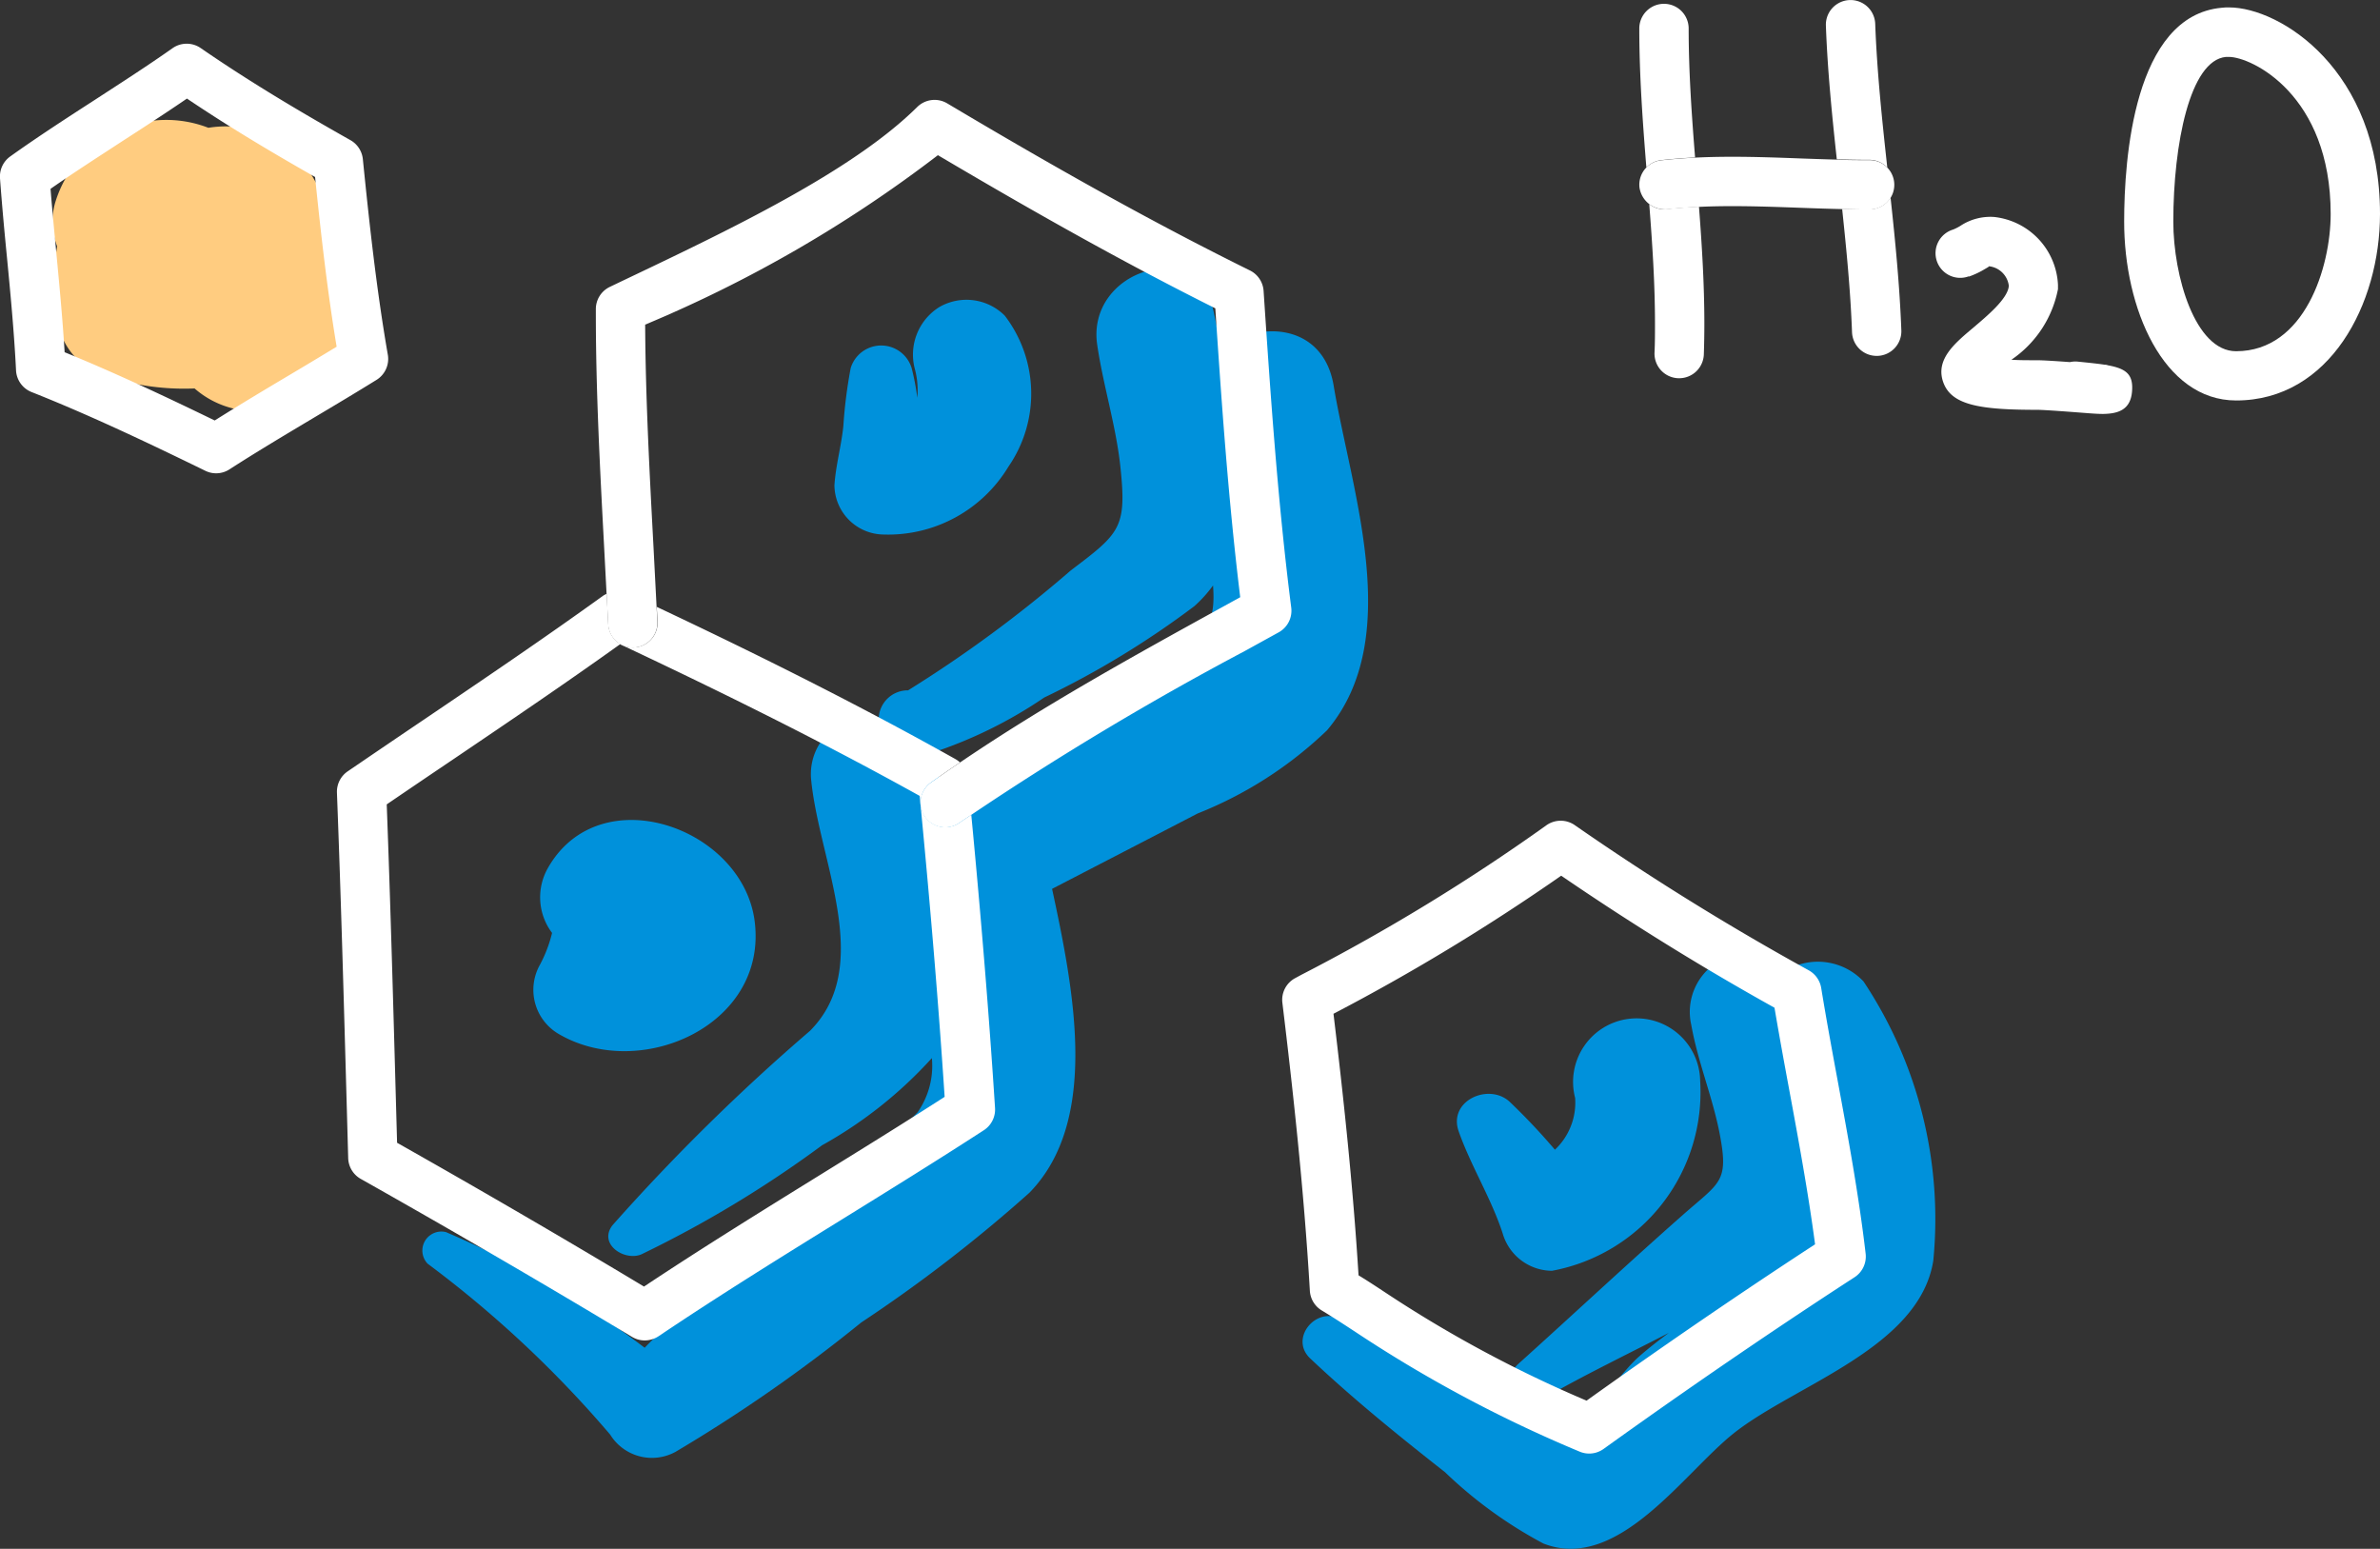 <svg id="グループ_809" data-name="グループ 809" xmlns="http://www.w3.org/2000/svg" width="55.202" height="35.921" viewBox="0 0 55.202 35.921">
  <rect x="0" y="0" width="55.202" height="35.921" fill="#333333" stroke="none"/>
  <path id="パス_4570" data-name="パス 4570" d="M178.975,480a2.692,2.692,0,0,0-3.544,1.706,1.582,1.582,0,0,0,.036,1.043c-.2,1.186-.166,2.6,1.155,3.016a5.756,5.756,0,0,0,2.033.28,2.116,2.116,0,0,0,3.41-.946,5.552,5.552,0,0,0-1.033-4.494A2.474,2.474,0,0,0,178.975,480Z" transform="translate(-174.142 -477.036)" fill="#ffcc80"/>
  <path id="パス_4571" data-name="パス 4571" d="M199.385,497.991l3.378-1.749a9.255,9.255,0,0,0,3-1.929c1.807-2.139.559-5.553.153-7.993-.236-1.416-1.68-1.535-2.6-.869-.064-.285-.125-.561-.178-.822-.359-1.8-2.965-1-2.706.746.138.937.433,1.868.535,2.806.155,1.438,0,1.556-1.146,2.423a29.75,29.75,0,0,1-3.776,2.783.674.674,0,0,0-.68.632,1.334,1.334,0,0,0-1.571,1.41c.173,1.9,1.481,4.344-.025,5.856a47.387,47.387,0,0,0-4.581,4.509c-.336.443.287.839.673.673a26.263,26.263,0,0,0,4.189-2.529,9.977,9.977,0,0,0,2.547-2.022,1.887,1.887,0,0,1-.329,1.255,8.282,8.282,0,0,1-1.344,1.14c-1.67,1.409-3.458,2.753-4.989,4.323a21.643,21.643,0,0,0-4.608-2.682.441.441,0,0,0-.426.732,25.813,25.813,0,0,1,4.235,3.965,1.139,1.139,0,0,0,1.514.4,35.825,35.825,0,0,0,4.307-3,34.215,34.215,0,0,0,3.9-3.008C200.491,503.373,199.894,500.35,199.385,497.991Zm-2.715-2.953a1.324,1.324,0,0,0-.076-.2,10.359,10.359,0,0,0,2.608-1.284,20.485,20.485,0,0,0,3.486-2.122,3.008,3.008,0,0,0,.43-.477c.066.833-.137,1.263-1.145,1.811-1.718.932-3.446,1.85-5.168,2.774C196.758,495.371,196.713,495.2,196.67,495.038Z" transform="translate(-174.983 -477.376)" fill="#0091db"/>
  <path id="パス_4572" data-name="パス 4572" d="M216.882,505.254c.208,1.1,0,1.1-.853,1.853-1.291,1.138-2.548,2.314-3.828,3.466-.428.385.121,1.066.607.786.892-.514,1.9-1,2.89-1.511-.24.177-.475.36-.7.557-.453.4-1.079,1.4-1.607,1.628-.575.247-.254.29-1.127-.124-1.442-.683-2.787-1.6-4.18-2.377-.565-.314-1.2.448-.7.912.991.936,2.051,1.793,3.123,2.635a10.176,10.176,0,0,0,2.283,1.655c1.734.675,3.262-1.653,4.432-2.572,1.421-1.116,4.287-1.969,4.61-3.988a9.942,9.942,0,0,0-1.618-6.476,1.453,1.453,0,0,0-1.738-.29,1.362,1.362,0,0,0-2.257,1.3C216.374,503.578,216.72,504.394,216.882,505.254Z" transform="translate(-176.991 -478.935)" fill="#0091db"/>
  <path id="パス_4573" data-name="パス 4573" d="M188.177,502.6c1.887,1.127,4.867-.177,4.566-2.594-.272-2.187-3.6-3.364-4.8-1.238a1.371,1.371,0,0,0,.1,1.5,3.135,3.135,0,0,1-.282.739A1.185,1.185,0,0,0,188.177,502.6Z" transform="translate(-175.238 -478.631)" fill="#0091db"/>
  <path id="パス_4574" data-name="パス 4574" d="M196.415,489.845a3.261,3.261,0,0,0,2.9-1.576,2.976,2.976,0,0,0-.086-3.5,1.258,1.258,0,0,0-1.517-.2,1.3,1.3,0,0,0-.575,1.414,1.913,1.913,0,0,1,.063.692,5.454,5.454,0,0,0-.131-.69.739.739,0,0,0-1.414,0,11.044,11.044,0,0,0-.17,1.341c-.047.465-.176.909-.207,1.377A1.154,1.154,0,0,0,196.415,489.845Z" transform="translate(-175.924 -477.448)" fill="#0091db"/>
  <path id="パス_4575" data-name="パス 4575" d="M212.194,507.684a1.2,1.2,0,0,0,1.145.871,4.213,4.213,0,0,0,3.437-4.4,1.474,1.474,0,1,0-2.9.392,1.5,1.5,0,0,1-.469,1.2,14.868,14.868,0,0,0-1.053-1.115c-.486-.442-1.427-.02-1.18.687C211.46,506.13,211.928,506.87,212.194,507.684Z" transform="translate(-177.342 -479.082)" fill="#0091db"/>
  <path id="パス_4576" data-name="パス 4576" d="M184.666,494.777q-.906.612-1.812,1.23a.573.573,0,0,0-.249.493c.094,2.433.162,4.916.229,7.318l.032,1.157a.572.572,0,0,0,.29.483c2.189,1.235,4.306,2.468,6.293,3.665a.57.57,0,0,0,.3.082.582.582,0,0,0,.32-.1c1.41-.949,2.882-1.86,4.307-2.742,1.063-.658,2.163-1.339,3.233-2.033a.572.572,0,0,0,.26-.516c-.134-2.09-.315-4.323-.551-6.8-.088.062-.181.119-.27.182a.572.572,0,0,1-.664-.932c.222-.158.446-.311.672-.464a.56.56,0,0,0-.11-.08c-1.986-1.113-4.2-2.244-6.923-3.528.005.114.013.229.018.342a.572.572,0,1,1-1.143.055c-.012-.233-.025-.466-.036-.7a.694.694,0,0,0-.081.043C187.425,492.91,186.022,493.859,184.666,494.777Zm4.507-1.718c2.741,1.29,4.964,2.415,6.948,3.517.248,2.553.438,4.843.579,6.98-.972.626-1.968,1.241-2.933,1.838-1.332.825-2.706,1.675-4.04,2.562-1.819-1.093-3.742-2.213-5.727-3.335l-.023-.834c-.064-2.3-.129-4.677-.217-7.014q.773-.527,1.546-1.048C186.579,494.863,187.893,493.975,189.173,493.058Z" transform="translate(-174.79 -478.117)" fill="#fff"/>
  <path id="パス_4577" data-name="パス 4577" d="M190.082,492.01a.573.573,0,0,0,.545-.6c-.005-.114-.013-.229-.018-.342q-.036-.7-.072-1.4c-.09-1.689-.184-3.434-.193-5.148a30.42,30.42,0,0,0,6.79-3.93c2.5,1.479,4.508,2.589,6.434,3.552.14,2.1.3,4.433.578,6.7l-.452.249c-2.02,1.113-4.1,2.261-6.052,3.587-.226.153-.45.307-.672.464a.572.572,0,0,0,.664.932c.088-.063.181-.12.27-.182a70.486,70.486,0,0,1,6.344-3.8l.791-.436a.572.572,0,0,0,.29-.574c-.316-2.469-.489-5.059-.641-7.344a.572.572,0,0,0-.318-.475c-2.082-1.029-4.248-2.224-7.021-3.875a.573.573,0,0,0-.695.085c-1.514,1.5-4.358,2.852-6.867,4.046l-.261.125a.571.571,0,0,0-.326.516v.095c0,1.83.1,3.683.195,5.475q.027.518.054,1.035c.012.234.025.467.036.7A.572.572,0,0,0,190.082,492.01Z" transform="translate(-175.38 -476.991)" fill="#fff"/>
  <path id="パス_4578" data-name="パス 4578" d="M206.688,501.892c.24,1.985.5,4.33.637,6.677a.572.572,0,0,0,.276.457c.3.182.566.357.843.539a30.855,30.855,0,0,0,5.126,2.73.571.571,0,0,0,.567-.057c2.486-1.785,4.538-3.15,5.821-3.982a.573.573,0,0,0,.258-.547c-.158-1.355-.408-2.706-.649-4.013-.133-.717-.265-1.434-.382-2.15a.573.573,0,0,0-.289-.409,61.746,61.746,0,0,1-5.427-3.367.573.573,0,0,0-.671.013,46.058,46.058,0,0,1-5.67,3.458l-.148.08A.57.57,0,0,0,206.688,501.892Zm6.467-2.949c1.6,1.094,3.258,2.122,4.947,3.062.107.633.223,1.265.341,1.9.217,1.174.441,2.385.6,3.587-1.253.817-3.1,2.053-5.3,3.626a28.871,28.871,0,0,1-4.666-2.507c-.208-.137-.409-.27-.623-.4-.131-2.128-.361-4.234-.581-6.066A48.319,48.319,0,0,0,213.154,498.943Z" transform="translate(-176.944 -478.633)" fill="#fff"/>
  <path id="パス_4579" data-name="パス 4579" d="M174.394,485.457a.572.572,0,0,0,.361.5c1.407.557,2.817,1.235,4.03,1.826a.567.567,0,0,0,.56-.034c.646-.416,1.325-.82,1.98-1.211.479-.285.958-.571,1.431-.864a.573.573,0,0,0,.261-.585c-.263-1.51-.431-3.068-.579-4.534a.573.573,0,0,0-.289-.441c-1.435-.809-2.5-1.466-3.469-2.133a.571.571,0,0,0-.655,0c-.583.411-1.2.807-1.789,1.19-.653.422-1.328.858-1.976,1.321a.572.572,0,0,0-.238.508c.045.606.1,1.211.16,1.816C174.266,483.688,174.351,484.581,174.394,485.457Zm2.464-5.318c.494-.319,1-.646,1.5-.989.849.572,1.787,1.146,2.972,1.819.131,1.276.28,2.614.5,3.936q-.541.329-1.087.653c-.574.341-1.164.694-1.741,1.058-1.065-.517-2.264-1.085-3.481-1.583-.048-.78-.122-1.561-.194-2.318-.046-.49-.094-.979-.133-1.471C175.737,480.864,176.306,480.5,176.858,480.139Z" transform="translate(-174.022 -476.864)" fill="#fff"/>
  <path id="パス_4580" data-name="パス 4580" d="M216.373,482.083a.558.558,0,0,1-.34-.121c.071.912.133,1.843.133,2.771,0,.224,0,.45-.011.676a.571.571,0,0,0,.553.591h.02a.572.572,0,0,0,.571-.553q.012-.359.012-.715c0-.917-.057-1.824-.125-2.711-.264.013-.513.031-.748.057A.516.516,0,0,1,216.373,482.083Z" transform="translate(-177.78 -477.228)" fill="#fff"/>
  <path id="パス_4581" data-name="パス 4581" d="M216.288,480.486c.249-.027.51-.048.785-.062-.078-.98-.149-1.984-.149-2.991a.572.572,0,0,0-1.145,0c0,1.1.08,2.177.164,3.224A.567.567,0,0,1,216.288,480.486Z" transform="translate(-177.757 -476.772)" fill="#fff"/>
  <path id="パス_4582" data-name="パス 4582" d="M221.957,480.649c-.12-1.1-.239-2.223-.28-3.334a.572.572,0,1,0-1.144.043c.038,1.044.143,2.086.253,3.1.254.007.509.012.76.012A.571.571,0,0,1,221.957,480.649Z" transform="translate(-178.183 -476.763)" fill="#fff"/>
  <path id="パス_4583" data-name="パス 4583" d="M221.583,482.068c-.212,0-.424,0-.636-.01.1.945.194,1.907.229,2.858a.571.571,0,0,0,.571.551h.022a.572.572,0,0,0,.551-.593c-.039-1.036-.141-2.07-.25-3.079A.571.571,0,0,1,221.583,482.068Z" transform="translate(-178.22 -477.213)" fill="#fff"/>
  <path id="パス_4584" data-name="パス 4584" d="M215.943,481.005a.569.569,0,0,0-.16.461.593.593,0,0,0,.567.509.516.516,0,0,0,.065,0c.236-.026.484-.045.748-.057.245-.012.5-.017.778-.017.52,0,1.053.019,1.569.038.321.012.647.023.975.03.212.005.424.01.636.01a.572.572,0,0,0,0-1.145c-.251,0-.506,0-.76-.012-.271-.007-.543-.017-.809-.026-.526-.02-1.071-.04-1.612-.04-.306,0-.595.006-.868.02s-.535.035-.785.062A.567.567,0,0,0,215.943,481.005Z" transform="translate(-177.757 -477.12)" fill="#fff"/>
  <path id="パス_4585" data-name="パス 4585" d="M224.1,483.673a1.927,1.927,0,0,0,.369-.174c.046-.026.108-.061.095-.066a.52.52,0,0,1,.463.453c-.02.3-.506.7-.828.975-.434.364-.883.74-.691,1.268s.859.634,2.178.634c.165,0,.79.048,1.165.077.112.008.225.017.333.018l.037,0c.341-.006.626-.094.663-.514.035-.4-.13-.535-.56-.614a.212.212,0,0,0-.08-.014c-.169-.026-.373-.046-.617-.071a.576.576,0,0,0-.182.011c-.348-.025-.625-.043-.758-.043-.241,0-.438,0-.6-.012a2.569,2.569,0,0,0,1.08-1.638c0-.034,0-.067,0-.1a1.662,1.662,0,0,0-1.483-1.573,1.259,1.259,0,0,0-.783.208,1.129,1.129,0,0,1-.166.084.572.572,0,1,0,.361,1.085Z" transform="translate(-178.434 -477.258)" fill="#fff"/>
  <path id="パス_4586" data-name="パス 4586" d="M230.727,486.068c2.168,0,3.337-2.23,3.337-4.328,0-3.342-2.32-4.788-3.5-4.788-.057,0-.114,0-.172.008-2.041.185-2.262,3.526-2.262,4.953C228.126,483.927,229.037,486.068,230.727,486.068Zm-.235-7.968.068,0c.52,0,2.36.872,2.36,3.643,0,1.231-.6,3.183-2.194,3.183-.95,0-1.456-1.748-1.456-3.009C229.271,480.13,229.653,478.176,230.492,478.1Z" transform="translate(-178.862 -476.78)" fill="#fff"/>
</svg>
